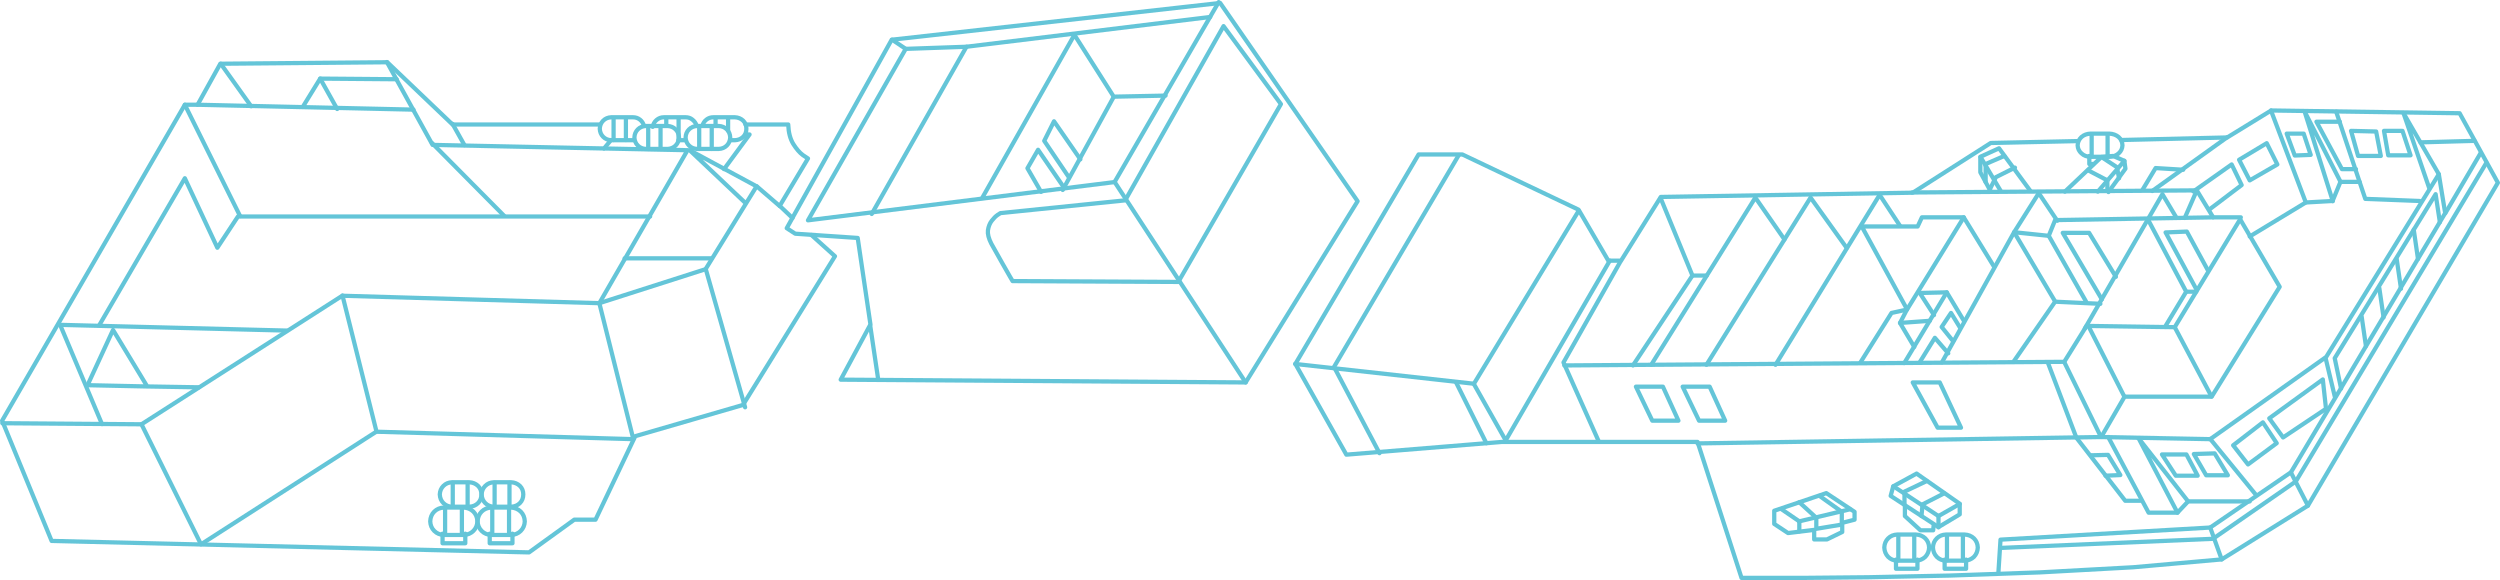 <?xml version="1.0" encoding="UTF-8" standalone="no"?>
<svg xmlns:xlink="http://www.w3.org/1999/xlink" height="136.5px" width="588.35px" xmlns="http://www.w3.org/2000/svg">
  <g transform="matrix(1.0, 0.0, 0.0, 1.0, 0.5, 0.5)">
    <path d="M140.6 28.8 L106.0 28.8 90.65 14.15 51.35 14.5 46.0 24.15 43.0 24.15 0.0 98.5 11.65 126.8 124.0 129.5 134.65 121.8 139.65 121.8 149.0 102.15 174.35 94.8 196.0 59.8 190.45 54.8" fill="none" stroke="#64c5d8" stroke-linecap="round" stroke-linejoin="round" stroke-width="1.0"/>
    <path d="M186.0 50.8 L183.0 47.95 189.65 36.8 188.45 36.0 Q187.3 35.15 186.2 33.4 185.1 31.6 185.0 28.8 L174.95 28.8" fill="none" stroke="#64c5d8" stroke-linecap="round" stroke-linejoin="round" stroke-width="1.0"/>
    <path d="M488.55 32.7 L468.0 33.15 449.65 44.85 390.35 45.85 381.0 60.85 378.0 60.85 371.0 48.85 343.65 35.85 333.35 35.85 304.35 85.15 316.35 106.5 353.0 103.5 399.0 103.5 409.35 135.5 413.15 135.5 423.65 135.5 439.2 135.35 458.4 134.95 479.65 134.2 501.5 133.0 522.35 131.15 542.65 118.5 587.35 42.5 578.35 26.15 534.0 25.5 523.65 31.85 498.7 32.45" fill="none" stroke="#64c5d8" stroke-linecap="round" stroke-linejoin="round" stroke-width="1.0"/>
    <path d="M286.65 0.2 L209.35 8.85 184.65 53.2 186.65 54.5 201.35 55.5 204.35 75.85 197.35 88.85 292.65 89.5 319.0 46.85 286.65 0.2 Z" fill="none" stroke="#64c5d8" stroke-linecap="round" stroke-linejoin="round" stroke-width="1.0"/>
    <path d="M491.2 36.2 L491.2 38.1 492.1 38.1" fill="none" stroke="#64c5d8" stroke-linecap="round" stroke-linejoin="round" stroke-width="1.0"/>
    <path d="M499.0 33.7 Q498.95 34.85 498.1 35.6 497.2 36.4 495.9 36.4 L491.5 36.4 Q490.2 36.4 489.35 35.6 488.5 34.85 488.45 33.7 488.5 32.55 489.35 31.75 490.2 31.0 491.5 30.95 L495.9 30.95 Q497.2 31.0 498.1 31.75 498.95 32.5 499.0 33.7 Z" fill="none" stroke="#64c5d8" stroke-linecap="round" stroke-linejoin="round" stroke-width="1.0"/>
    <path d="M491.75 31.1 L491.75 36.3" fill="none" stroke="#64c5d8" stroke-linecap="round" stroke-linejoin="round" stroke-width="1.0"/>
    <path d="M495.5 31.1 L495.5 36.3" fill="none" stroke="#64c5d8" stroke-linecap="round" stroke-linejoin="round" stroke-width="1.0"/>
    <path d="M148.45 32.5 L143.35 32.5 Q142.2 32.45 141.45 31.7 140.7 30.95 140.65 29.8 140.7 28.65 141.45 27.9 142.2 27.15 143.35 27.1 L148.45 27.1 Q149.4 27.1 150.1 27.65 150.8 28.2 151.05 29.1" fill="none" stroke="#64c5d8" stroke-linecap="round" stroke-linejoin="round" stroke-width="1.0"/>
    <path d="M143.9 27.3 L143.9 32.45" fill="none" stroke="#64c5d8" stroke-linecap="round" stroke-linejoin="round" stroke-width="1.0"/>
    <path d="M146.8 27.3 L146.8 32.45" fill="none" stroke="#64c5d8" stroke-linecap="round" stroke-linejoin="round" stroke-width="1.0"/>
    <path d="M160.5 32.5 L159.2 32.5" fill="none" stroke="#64c5d8" stroke-linecap="round" stroke-linejoin="round" stroke-width="1.0"/>
    <path d="M153.1 29.35 Q153.3 28.35 154.0 27.75 154.75 27.1 155.75 27.1 L160.85 27.1 Q161.8 27.1 162.45 27.65 163.15 28.2 163.45 29.05" fill="none" stroke="#64c5d8" stroke-linecap="round" stroke-linejoin="round" stroke-width="1.0"/>
    <path d="M156.3 27.3 L156.3 29.1" fill="none" stroke="#64c5d8" stroke-linecap="round" stroke-linejoin="round" stroke-width="1.0"/>
    <path d="M159.2 27.3 L159.2 32.45" fill="none" stroke="#64c5d8" stroke-linecap="round" stroke-linejoin="round" stroke-width="1.0"/>
    <path d="M164.8 29.1 Q165.05 28.2 165.75 27.65 166.45 27.1 167.4 27.1 L172.45 27.1 Q173.6 27.15 174.4 27.9 175.15 28.65 175.15 29.8 175.15 30.95 174.4 31.7 173.6 32.45 172.45 32.5 L171.3 32.5" fill="none" stroke="#64c5d8" stroke-linecap="round" stroke-linejoin="round" stroke-width="1.0"/>
    <path d="M167.9 27.3 L167.9 29.1" fill="none" stroke="#64c5d8" stroke-linecap="round" stroke-linejoin="round" stroke-width="1.0"/>
    <path d="M170.85 27.3 L170.85 30.25" fill="none" stroke="#64c5d8" stroke-linecap="round" stroke-linejoin="round" stroke-width="1.0"/>
    <path d="M80.1 69.05 L88.1 101.05" fill="none" stroke="#64c5d8" stroke-linecap="round" stroke-linejoin="round" stroke-width="1.0"/>
    <path d="M32.8 99.35 L46.8 127.6 88.05 101.1 148.55 102.85 140.55 70.85 161.3 34.85 101.3 33.6 90.55 14.1" fill="none" stroke="#64c5d8" stroke-linecap="round" stroke-linejoin="round" stroke-width="1.0"/>
    <path d="M165.6 62.85 L174.85 95.35" fill="none" stroke="#64c5d8" stroke-linecap="round" stroke-linejoin="round" stroke-width="1.0"/>
    <path d="M0.05 99.1 L32.8 99.35 80.05 69.1 140.55 70.85 165.55 62.85 177.55 43.35 161.8 34.85 174.8 47.15" fill="none" stroke="#64c5d8" stroke-linecap="round" stroke-linejoin="round" stroke-width="1.0"/>
    <path d="M183.0 48.0 L177.6 43.35" fill="none" stroke="#64c5d8" stroke-linecap="round" stroke-linejoin="round" stroke-width="1.0"/>
    <path d="M146.5 60.3 L167.0 60.3" fill="none" stroke="#64c5d8" stroke-linecap="round" stroke-linejoin="round" stroke-width="1.0"/>
    <path d="M152.5 50.45 L55.5 50.45 50.65 57.8 43.0 41.45 22.85 76.05" fill="none" stroke="#64c5d8" stroke-linecap="round" stroke-linejoin="round" stroke-width="1.0"/>
    <path d="M43.0 24.15 L56.0 50.35" fill="none" stroke="#64c5d8" stroke-linecap="round" stroke-linejoin="round" stroke-width="1.0"/>
    <path d="M67.0 77.3 L13.65 75.95 23.5 99.3" fill="none" stroke="#64c5d8" stroke-linecap="round" stroke-linejoin="round" stroke-width="1.0"/>
    <path d="M46.3 90.65 L34.3 90.45 34.15 90.45 20.1 90.15 26.1 77.15 34.15 90.45" fill="none" stroke="#64c5d8" stroke-linecap="round" stroke-linejoin="round" stroke-width="1.0"/>
    <path d="M51.45 14.5 L58.6 24.5" fill="none" stroke="#64c5d8" stroke-linecap="round" stroke-linejoin="round" stroke-width="1.0"/>
    <path d="M92.85 18.15 L74.85 18.0 70.85 24.5" fill="none" stroke="#64c5d8" stroke-linecap="round" stroke-linejoin="round" stroke-width="1.0"/>
    <path d="M78.85 25.15 L74.85 18.0" fill="none" stroke="#64c5d8" stroke-linecap="round" stroke-linejoin="round" stroke-width="1.0"/>
    <path d="M96.8 25.3 L45.95 24.15" fill="none" stroke="#64c5d8" stroke-linecap="round" stroke-linejoin="round" stroke-width="1.0"/>
    <path d="M101.15 33.15 L118.15 50.3" fill="none" stroke="#64c5d8" stroke-linecap="round" stroke-linejoin="round" stroke-width="1.0"/>
    <path d="M106.0 28.65 L108.8 33.65" fill="none" stroke="#64c5d8" stroke-linecap="round" stroke-linejoin="round" stroke-width="1.0"/>
    <path d="M204.3 76.15 L206.15 88.65" fill="none" stroke="#64c5d8" stroke-linecap="round" stroke-linejoin="round" stroke-width="1.0"/>
    <path d="M286.3 0.0 L261.8 42.35 189.65 51.35 212.65 11.0 209.45 8.85" fill="none" stroke="#64c5d8" stroke-linecap="round" stroke-linejoin="round" stroke-width="1.0"/>
    <path d="M284.3 3.5 L226.95 10.5 204.65 49.85" fill="none" stroke="#64c5d8" stroke-linecap="round" stroke-linejoin="round" stroke-width="1.0"/>
    <path d="M261.8 42.3 L292.65 89.5" fill="none" stroke="#64c5d8" stroke-linecap="round" stroke-linejoin="round" stroke-width="1.0"/>
    <path d="M287.45 5.65 L264.3 46.65 234.95 49.65 234.25 50.1 Q233.6 50.55 232.9 51.45 232.2 52.35 232.0 53.7 231.85 55.0 232.8 56.85 L235.3 61.3 237.1 64.45 237.8 65.65 276.8 65.85 300.95 24.0 287.45 5.65 Z" fill="none" stroke="#64c5d8" stroke-linecap="round" stroke-linejoin="round" stroke-width="1.0"/>
    <path d="M227.0 10.5 L212.65 11.0" fill="none" stroke="#64c5d8" stroke-linecap="round" stroke-linejoin="round" stroke-width="1.0"/>
    <path d="M342.8 36.0 L313.45 85.85 324.15 106.15" fill="none" stroke="#64c5d8" stroke-linecap="round" stroke-linejoin="round" stroke-width="1.0"/>
    <path d="M371.0 49.15 L346.35 89.85 353.85 103.15 378.35 60.85" fill="none" stroke="#64c5d8" stroke-linecap="round" stroke-linejoin="round" stroke-width="1.0"/>
    <path d="M304.3 85.15 L346.3 89.8" fill="none" stroke="#64c5d8" stroke-linecap="round" stroke-linejoin="round" stroke-width="1.0"/>
    <path d="M349.3 103.8 L342.15 89.45" fill="none" stroke="#64c5d8" stroke-linecap="round" stroke-linejoin="round" stroke-width="1.0"/>
    <path d="M375.8 103.5 L367.45 84.8 380.8 61.15" fill="none" stroke="#64c5d8" stroke-linecap="round" stroke-linejoin="round" stroke-width="1.0"/>
    <path d="M367.65 85.5 L485.3 84.65 490.55 76.2 511.3 76.5 526.7 51.1 536.0 67.0 520.0 92.85 499.5 92.85 494.0 102.35 399.0 103.85" fill="none" stroke="#64c5d8" stroke-linecap="round" stroke-linejoin="round" stroke-width="1.0"/>
    <path d="M511.3 76.5 L519.95 92.8" fill="none" stroke="#64c5d8" stroke-linecap="round" stroke-linejoin="round" stroke-width="1.0"/>
    <path d="M491.05 76.35 L499.45 92.85" fill="none" stroke="#64c5d8" stroke-linecap="round" stroke-linejoin="round" stroke-width="1.0"/>
    <path d="M481.45 84.85 L488.15 102.5 499.65 117.35 503.15 117.35" fill="none" stroke="#64c5d8" stroke-linecap="round" stroke-linejoin="round" stroke-width="1.0"/>
    <path d="M449.65 89.5 L456.0 89.5 461.0 100.15 455.5 100.15 449.65 89.5 Z" fill="none" stroke="#64c5d8" stroke-linecap="round" stroke-linejoin="round" stroke-width="1.0"/>
    <path d="M401.85 90.5 L405.5 98.5 399.35 98.5 395.5 90.5 401.85 90.5 Z" fill="none" stroke="#64c5d8" stroke-linecap="round" stroke-linejoin="round" stroke-width="1.0"/>
    <path d="M384.5 90.5 L388.35 98.5 394.5 98.5 390.85 90.5 384.5 90.5 Z" fill="none" stroke="#64c5d8" stroke-linecap="round" stroke-linejoin="round" stroke-width="1.0"/>
    <path d="M388.1 85.35 L412.6 46.0 419.45 55.85" fill="none" stroke="#64c5d8" stroke-linecap="round" stroke-linejoin="round" stroke-width="1.0"/>
    <path d="M401.1 85.35 L425.6 46.0 434.1 57.85" fill="none" stroke="#64c5d8" stroke-linecap="round" stroke-linejoin="round" stroke-width="1.0"/>
    <path d="M417.35 85.35 L441.85 45.35 446.65 52.65" fill="none" stroke="#64c5d8" stroke-linecap="round" stroke-linejoin="round" stroke-width="1.0"/>
    <path d="M390.3 46.1 L397.8 64.35 401.15 64.35" fill="none" stroke="#64c5d8" stroke-linecap="round" stroke-linejoin="round" stroke-width="1.0"/>
    <path d="M397.8 64.35 L383.8 85.5" fill="none" stroke="#64c5d8" stroke-linecap="round" stroke-linejoin="round" stroke-width="1.0"/>
    <path d="M468.8 62.3 L461.65 50.65 451.8 50.65 450.8 52.8 437.65 52.8 448.3 72.3 446.65 75.5 450.0 81.15" fill="none" stroke="#64c5d8" stroke-linecap="round" stroke-linejoin="round" stroke-width="1.0"/>
    <path d="M490.15 76.8 L508.4 45.2 511.65 50.65" fill="none" stroke="#64c5d8" stroke-linecap="round" stroke-linejoin="round" stroke-width="1.0"/>
    <path d="M520.3 50.65 L483.15 51.3 481.65 55.0 473.5 54.15 456.5 84.8" fill="none" stroke="#64c5d8" stroke-linecap="round" stroke-linejoin="round" stroke-width="1.0"/>
    <path d="M493.8 71.0 L483.15 70.5 473.45 84.5" fill="none" stroke="#64c5d8" stroke-linecap="round" stroke-linejoin="round" stroke-width="1.0"/>
    <path d="M483.15 70.45 L473.5 54.15 479.3 44.95 483.65 51.45" fill="none" stroke="#64c5d8" stroke-linecap="round" stroke-linejoin="round" stroke-width="1.0"/>
    <path d="M481.65 55.0 L490.45 70.5" fill="none" stroke="#64c5d8" stroke-linecap="round" stroke-linejoin="round" stroke-width="1.0"/>
    <path d="M505.0 51.15 L514.0 68.15 509.0 76.45" fill="none" stroke="#64c5d8" stroke-linecap="round" stroke-linejoin="round" stroke-width="1.0"/>
    <path d="M519.15 63.2 L514.15 54.0 509.15 54.2 516.45 67.7" fill="none" stroke="#64c5d8" stroke-linecap="round" stroke-linejoin="round" stroke-width="1.0"/>
    <path d="M514.0 68.15 L516.35 68.15" fill="none" stroke="#64c5d8" stroke-linecap="round" stroke-linejoin="round" stroke-width="1.0"/>
    <path d="M516.5 44.3 L513.65 50.8" fill="none" stroke="#64c5d8" stroke-linecap="round" stroke-linejoin="round" stroke-width="1.0"/>
    <path d="M497.45 64.65 L491.15 54.3 484.95 54.3 494.15 69.95" fill="none" stroke="#64c5d8" stroke-linecap="round" stroke-linejoin="round" stroke-width="1.0"/>
    <path d="M461.65 50.65 L448.3 72.35 444.65 73.15 437.3 84.85" fill="none" stroke="#64c5d8" stroke-linecap="round" stroke-linejoin="round" stroke-width="1.0"/>
    <path d="M528.95 55.15 L542.15 47.15 548.45 46.8 550.3 42.3 554.8 42.3 556.15 46.3 568.95 46.8" fill="none" stroke="#64c5d8" stroke-linecap="round" stroke-linejoin="round" stroke-width="1.0"/>
    <path d="M533.95 25.5 L542.15 47.15" fill="none" stroke="#64c5d8" stroke-linecap="round" stroke-linejoin="round" stroke-width="1.0"/>
    <path d="M550.35 42.35 L541.85 25.7 548.5 46.85" fill="none" stroke="#64c5d8" stroke-linecap="round" stroke-linejoin="round" stroke-width="1.0"/>
    <path d="M549.3 25.8 L554.8 42.3" fill="none" stroke="#64c5d8" stroke-linecap="round" stroke-linejoin="round" stroke-width="1.0"/>
    <path d="M581.85 32.65 L569.15 33.0" fill="none" stroke="#64c5d8" stroke-linecap="round" stroke-linejoin="round" stroke-width="1.0"/>
    <path d="M550.15 28.15 L544.65 28.15 550.65 39.3 553.95 39.3" fill="none" stroke="#64c5d8" stroke-linecap="round" stroke-linejoin="round" stroke-width="1.0"/>
    <path d="M573.45 40.5 L546.95 83.5 519.65 102.85 493.95 102.35 485.3 84.7" fill="none" stroke="#64c5d8" stroke-linecap="round" stroke-linejoin="round" stroke-width="1.0"/>
    <path d="M469.8 134.3 L470.3 126.5 519.65 123.65 538.65 110.65 574.95 49.65 573.45 40.5 565.15 26.15 571.15 43.65" fill="none" stroke="#64c5d8" stroke-linecap="round" stroke-linejoin="round" stroke-width="1.0"/>
    <path d="M522.35 131.15 L519.65 123.65" fill="none" stroke="#64c5d8" stroke-linecap="round" stroke-linejoin="round" stroke-width="1.0"/>
    <path d="M542.65 118.5 L538.65 110.7" fill="none" stroke="#64c5d8" stroke-linecap="round" stroke-linejoin="round" stroke-width="1.0"/>
    <path d="M584.65 37.8 L539.8 112.8 520.3 126.3 470.3 128.45" fill="none" stroke="#64c5d8" stroke-linecap="round" stroke-linejoin="round" stroke-width="1.0"/>
    <path d="M575.0 49.65 L583.3 35.5" fill="none" stroke="#64c5d8" stroke-linecap="round" stroke-linejoin="round" stroke-width="1.0"/>
    <path d="M519.65 102.8 L530.45 116.0" fill="none" stroke="#64c5d8" stroke-linecap="round" stroke-linejoin="round" stroke-width="1.0"/>
    <path d="M546.85 83.95 L549.0 92.95" fill="none" stroke="#64c5d8" stroke-linecap="round" stroke-linejoin="round" stroke-width="1.0"/>
    <path d="M528.95 117.5 L514.45 117.5 511.95 120.15 505.15 120.15 495.65 102.35" fill="none" stroke="#64c5d8" stroke-linecap="round" stroke-linejoin="round" stroke-width="1.0"/>
    <path d="M511.95 120.15 L502.8 102.65 514.45 117.5" fill="none" stroke="#64c5d8" stroke-linecap="round" stroke-linejoin="round" stroke-width="1.0"/>
    <path d="M506.0 44.45 L523.65 31.8" fill="none" stroke="#64c5d8" stroke-linecap="round" stroke-linejoin="round" stroke-width="1.0"/>
    <path d="M515.7 44.55 L524.7 38.2 527.05 43.05 519.45 48.8" fill="none" stroke="#64c5d8" stroke-linecap="round" stroke-linejoin="round" stroke-width="1.0"/>
    <path d="M526.45 37.1 L528.95 41.95 535.45 38.2 532.95 33.2 526.45 37.1 Z" fill="none" stroke="#64c5d8" stroke-linecap="round" stroke-linejoin="round" stroke-width="1.0"/>
    <path d="M537.65 30.95 L539.55 36.1 543.3 35.95 541.65 30.95 537.65 30.95 Z" fill="none" stroke="#64c5d8" stroke-linecap="round" stroke-linejoin="round" stroke-width="1.0"/>
    <path d="M552.8 30.3 L554.45 36.2 559.8 36.2 558.7 30.45 552.8 30.3 Z" fill="none" stroke="#64c5d8" stroke-linecap="round" stroke-linejoin="round" stroke-width="1.0"/>
    <path d="M560.55 30.3 L561.55 36.05 566.8 36.05 564.9 30.3 560.55 30.3 Z" fill="none" stroke="#64c5d8" stroke-linecap="round" stroke-linejoin="round" stroke-width="1.0"/>
    <path d="M508.3 106.45 L511.55 111.45 516.7 111.45 514.05 106.45 508.3 106.45 Z" fill="none" stroke="#64c5d8" stroke-linecap="round" stroke-linejoin="round" stroke-width="1.0"/>
    <path d="M515.8 106.35 L518.7 111.35 523.8 111.35 520.7 106.2 515.8 106.35 Z" fill="none" stroke="#64c5d8" stroke-linecap="round" stroke-linejoin="round" stroke-width="1.0"/>
    <path d="M525.05 104.3 L528.55 108.8 535.3 103.8 532.05 98.9 525.05 104.3 Z" fill="none" stroke="#64c5d8" stroke-linecap="round" stroke-linejoin="round" stroke-width="1.0"/>
    <path d="M533.55 97.95 L536.8 102.45 546.9 95.7 546.15 88.8 533.55 97.95 Z" fill="none" stroke="#64c5d8" stroke-linecap="round" stroke-linejoin="round" stroke-width="1.0"/>
    <path d="M573.7 51.8 L572.7 45.2 548.95 83.8 550.45 90.95" fill="none" stroke="#64c5d8" stroke-linecap="round" stroke-linejoin="round" stroke-width="1.0"/>
    <path d="M556.3 80.95 L555.3 74.05" fill="none" stroke="#64c5d8" stroke-linecap="round" stroke-linejoin="round" stroke-width="1.0"/>
    <path d="M560.45 74.2 L559.45 67.3" fill="none" stroke="#64c5d8" stroke-linecap="round" stroke-linejoin="round" stroke-width="1.0"/>
    <path d="M564.55 67.45 L563.55 60.55" fill="none" stroke="#64c5d8" stroke-linecap="round" stroke-linejoin="round" stroke-width="1.0"/>
    <path d="M568.55 60.45 L567.55 53.55" fill="none" stroke="#64c5d8" stroke-linecap="round" stroke-linejoin="round" stroke-width="1.0"/>
    <path d="M461.65 74.95 L457.65 68.3 451.3 68.45 454.65 73.65" fill="none" stroke="#64c5d8" stroke-linecap="round" stroke-linejoin="round" stroke-width="1.0"/>
    <path d="M447.65 84.95 L457.65 68.3" fill="none" stroke="#64c5d8" stroke-linecap="round" stroke-linejoin="round" stroke-width="1.0"/>
    <path d="M460.8 76.65 L458.65 73.15 456.45 76.45 459.15 79.8" fill="none" stroke="#64c5d8" stroke-linecap="round" stroke-linejoin="round" stroke-width="1.0"/>
    <path d="M458.0 82.65 L454.85 79.0 451.35 84.65" fill="none" stroke="#64c5d8" stroke-linecap="round" stroke-linejoin="round" stroke-width="1.0"/>
    <path d="M453.65 75.0 L446.65 75.5" fill="none" stroke="#64c5d8" stroke-linecap="round" stroke-linejoin="round" stroke-width="1.0"/>
    <path d="M495.0 111.45 L498.5 111.3 495.6 106.55 491.65 106.65" fill="none" stroke="#64c5d8" stroke-linecap="round" stroke-linejoin="round" stroke-width="1.0"/>
    <path d="M103.65 125.1 L103.65 127.35 109.0 127.35 109.0 125.1" fill="none" stroke="#64c5d8" stroke-linecap="round" stroke-linejoin="round" stroke-width="1.0"/>
    <path d="M111.85 122.2 Q111.8 123.55 110.9 124.45 110.0 125.35 108.6 125.4 L104.0 125.4 Q102.6 125.35 101.7 124.45 100.8 123.55 100.75 122.2 100.8 120.8 101.7 119.9 102.6 119.0 104.0 118.95 L108.6 118.95 Q109.95 119.0 110.9 119.9 111.8 120.8 111.85 122.2 Z" fill="none" stroke="#64c5d8" stroke-linecap="round" stroke-linejoin="round" stroke-width="1.0"/>
    <path d="M104.25 119.1 L104.25 125.25" fill="none" stroke="#64c5d8" stroke-linecap="round" stroke-linejoin="round" stroke-width="1.0"/>
    <path d="M108.2 119.1 L108.2 125.25" fill="none" stroke="#64c5d8" stroke-linecap="round" stroke-linejoin="round" stroke-width="1.0"/>
    <path d="M114.75 125.1 L114.75 127.35 120.1 127.35 120.1 125.1" fill="none" stroke="#64c5d8" stroke-linecap="round" stroke-linejoin="round" stroke-width="1.0"/>
    <path d="M123.0 122.2 Q122.95 123.55 122.05 124.45 121.15 125.35 119.75 125.4 L115.15 125.4 Q113.75 125.35 112.85 124.45 111.95 123.55 111.9 122.2 111.95 120.8 112.85 119.9 113.75 119.0 115.15 118.95 L119.75 118.95 Q121.1 119.0 122.05 119.9 122.95 120.8 123.0 122.2 Z" fill="none" stroke="#64c5d8" stroke-linecap="round" stroke-linejoin="round" stroke-width="1.0"/>
    <path d="M115.35 119.1 L115.35 125.25" fill="none" stroke="#64c5d8" stroke-linecap="round" stroke-linejoin="round" stroke-width="1.0"/>
    <path d="M119.3 119.1 L119.3 125.25" fill="none" stroke="#64c5d8" stroke-linecap="round" stroke-linejoin="round" stroke-width="1.0"/>
    <path d="M445.7 131.2 L445.7 133.35 450.75 133.35 450.75 131.2" fill="none" stroke="#64c5d8" stroke-linecap="round" stroke-linejoin="round" stroke-width="1.0"/>
    <path d="M453.5 128.35 Q453.45 129.65 452.6 130.55 451.7 131.4 450.4 131.45 L446.0 131.45 Q444.7 131.4 443.85 130.55 443.0 129.65 442.95 128.35 443.0 127.05 443.85 126.2 444.7 125.35 446.0 125.3 L450.4 125.3 Q451.7 125.35 452.6 126.2 453.45 127.05 453.5 128.35 Z" fill="none" stroke="#64c5d8" stroke-linecap="round" stroke-linejoin="round" stroke-width="1.0"/>
    <path d="M446.25 125.5 L446.25 131.35" fill="none" stroke="#64c5d8" stroke-linecap="round" stroke-linejoin="round" stroke-width="1.0"/>
    <path d="M450.0 125.5 L450.0 131.35" fill="none" stroke="#64c5d8" stroke-linecap="round" stroke-linejoin="round" stroke-width="1.0"/>
    <path d="M457.15 131.2 L457.15 133.35 462.2 133.35 462.2 131.2" fill="none" stroke="#64c5d8" stroke-linecap="round" stroke-linejoin="round" stroke-width="1.0"/>
    <path d="M464.95 128.35 Q464.9 129.65 464.05 130.55 463.15 131.4 461.85 131.45 L457.45 131.45 Q456.15 131.4 455.3 130.55 454.45 129.65 454.4 128.35 454.45 127.05 455.3 126.2 456.15 125.35 457.45 125.3 L461.85 125.3 Q463.15 125.35 464.05 126.2 464.9 127.05 464.95 128.35 Z" fill="none" stroke="#64c5d8" stroke-linecap="round" stroke-linejoin="round" stroke-width="1.0"/>
    <path d="M457.7 125.5 L457.7 131.35" fill="none" stroke="#64c5d8" stroke-linecap="round" stroke-linejoin="round" stroke-width="1.0"/>
    <path d="M461.45 125.5 L461.45 131.35" fill="none" stroke="#64c5d8" stroke-linecap="round" stroke-linejoin="round" stroke-width="1.0"/>
    <path d="M112.0 113.85 Q112.8 114.65 112.8 115.85 112.8 117.1 112.0 117.9 111.2 118.7 109.95 118.75 L105.85 118.75 Q104.65 118.7 103.85 117.9 103.05 117.1 103.0 115.85 103.05 114.65 103.85 113.85 104.65 113.05 105.85 113.0 L109.95 113.0 Q111.15 113.05 112.0 113.85 Z" fill="none" stroke="#64c5d8" stroke-linecap="round" stroke-linejoin="round" stroke-width="1.0"/>
    <path d="M106.05 113.15 L106.05 118.6" fill="none" stroke="#64c5d8" stroke-linecap="round" stroke-linejoin="round" stroke-width="1.0"/>
    <path d="M109.55 113.15 L109.55 118.6" fill="none" stroke="#64c5d8" stroke-linecap="round" stroke-linejoin="round" stroke-width="1.0"/>
    <path d="M121.85 113.85 Q122.65 114.65 122.65 115.85 122.65 117.1 121.85 117.9 121.05 118.7 119.8 118.75 L115.7 118.75 Q114.5 118.7 113.7 117.9 112.9 117.1 112.85 115.85 112.9 114.65 113.7 113.85 114.5 113.05 115.7 113.0 L119.8 113.0 Q121.0 113.05 121.85 113.85 Z" fill="none" stroke="#64c5d8" stroke-linecap="round" stroke-linejoin="round" stroke-width="1.0"/>
    <path d="M115.9 113.15 L115.9 118.6" fill="none" stroke="#64c5d8" stroke-linecap="round" stroke-linejoin="round" stroke-width="1.0"/>
    <path d="M119.4 113.15 L119.4 118.6" fill="none" stroke="#64c5d8" stroke-linecap="round" stroke-linejoin="round" stroke-width="1.0"/>
    <path d="M159.3 31.85 Q159.25 33.0 158.5 33.75 157.75 34.5 156.6 34.55 L151.5 34.55 Q150.35 34.5 149.6 33.75 148.85 33.0 148.8 31.85 148.85 30.7 149.6 29.95 150.35 29.2 151.5 29.15 L156.6 29.15 Q157.75 29.2 158.5 29.95 159.25 30.7 159.3 31.85 Z" fill="none" stroke="#64c5d8" stroke-linecap="round" stroke-linejoin="round" stroke-width="1.0"/>
    <path d="M152.05 29.4 L152.05 34.55" fill="none" stroke="#64c5d8" stroke-linecap="round" stroke-linejoin="round" stroke-width="1.0"/>
    <path d="M154.95 29.4 L154.95 34.55" fill="none" stroke="#64c5d8" stroke-linecap="round" stroke-linejoin="round" stroke-width="1.0"/>
    <path d="M171.35 31.85 Q171.3 33.0 170.55 33.75 169.8 34.5 168.65 34.55 L163.55 34.55 Q162.4 34.5 161.65 33.75 160.9 33.0 160.85 31.85 160.9 30.7 161.65 29.95 162.4 29.2 163.55 29.15 L168.65 29.15 Q169.8 29.2 170.55 29.95 171.3 30.7 171.35 31.85 Z" fill="none" stroke="#64c5d8" stroke-linecap="round" stroke-linejoin="round" stroke-width="1.0"/>
    <path d="M164.05 29.4 L164.05 34.55" fill="none" stroke="#64c5d8" stroke-linecap="round" stroke-linejoin="round" stroke-width="1.0"/>
    <path d="M167.0 29.4 L167.0 34.55" fill="none" stroke="#64c5d8" stroke-linecap="round" stroke-linejoin="round" stroke-width="1.0"/>
    <path d="M169.9 39.3 L175.9 31.15 175.05 31.15" fill="none" stroke="#64c5d8" stroke-linecap="round" stroke-linejoin="round" stroke-width="1.0"/>
    <path d="M143.3 32.45 L141.65 34.45" fill="none" stroke="#64c5d8" stroke-linecap="round" stroke-linejoin="round" stroke-width="1.0"/>
    <path d="M429.3 115.55 L417.05 119.7 417.05 122.8 420.3 124.95 426.45 124.2 426.45 126.45 429.45 126.45 433.05 124.7 433.05 122.55 435.95 121.8 435.95 119.95 429.3 115.55 Z" fill="none" stroke="#64c5d8" stroke-linecap="round" stroke-linejoin="round" stroke-width="1.0"/>
    <path d="M418.7 119.3 L422.95 122.2 422.95 124.55" fill="none" stroke="#64c5d8" stroke-linecap="round" stroke-linejoin="round" stroke-width="1.0"/>
    <path d="M422.95 117.7 L426.95 121.35 426.95 123.95 432.95 122.95 432.95 119.95 427.7 116.2" fill="none" stroke="#64c5d8" stroke-linecap="round" stroke-linejoin="round" stroke-width="1.0"/>
    <path d="M422.9 122.2 L434.9 119.35" fill="none" stroke="#64c5d8" stroke-linecap="round" stroke-linejoin="round" stroke-width="1.0"/>
    <path d="M444.45 116.2 L445.05 113.95 450.55 110.95 460.7 118.05 460.7 120.55 455.7 123.55 444.45 116.2 Z" fill="none" stroke="#64c5d8" stroke-linecap="round" stroke-linejoin="round" stroke-width="1.0"/>
    <path d="M447.7 118.35 L447.7 115.2 452.95 112.7" fill="none" stroke="#64c5d8" stroke-linecap="round" stroke-linejoin="round" stroke-width="1.0"/>
    <path d="M451.7 120.95 L451.95 118.2 457.05 115.6" fill="none" stroke="#64c5d8" stroke-linecap="round" stroke-linejoin="round" stroke-width="1.0"/>
    <path d="M455.7 123.6 L455.7 120.95 460.7 118.1" fill="none" stroke="#64c5d8" stroke-linecap="round" stroke-linejoin="round" stroke-width="1.0"/>
    <path d="M454.55 123.3 L454.45 124.3 451.45 124.3 447.8 120.95 447.8 118.8" fill="none" stroke="#64c5d8" stroke-linecap="round" stroke-linejoin="round" stroke-width="1.0"/>
    <path d="M477.3 44.4 L469.95 34.4 465.55 36.4 465.55 40.05 468.05 44.65" fill="none" stroke="#64c5d8" stroke-linecap="round" stroke-linejoin="round" stroke-width="1.0"/>
    <path d="M471.2 36.2 L466.8 38.1 466.8 42.35" fill="none" stroke="#64c5d8" stroke-linecap="round" stroke-linejoin="round" stroke-width="1.0"/>
    <path d="M467.8 44.05 L469.2 41.2 473.7 38.95" fill="none" stroke="#64c5d8" stroke-linecap="round" stroke-linejoin="round" stroke-width="1.0"/>
    <path d="M485.45 44.6 L494.05 36.45 496.8 36.2 499.45 37.35 499.7 39.2 495.7 44.7" fill="none" stroke="#64c5d8" stroke-linecap="round" stroke-linejoin="round" stroke-width="1.0"/>
    <path d="M490.95 39.6 L495.45 41.95 495.45 44.35" fill="none" stroke="#64c5d8" stroke-linecap="round" stroke-linejoin="round" stroke-width="1.0"/>
    <path d="M494.05 36.45 L497.7 38.85 498.2 41.45" fill="none" stroke="#64c5d8" stroke-linecap="round" stroke-linejoin="round" stroke-width="1.0"/>
    <path d="M465.6 36.45 L470.35 44.45" fill="none" stroke="#64c5d8" stroke-linecap="round" stroke-linejoin="round" stroke-width="1.0"/>
    <path d="M499.45 37.35 L493.2 44.6" fill="none" stroke="#64c5d8" stroke-linecap="round" stroke-linejoin="round" stroke-width="1.0"/>
    <path d="M503.7 44.2 L506.8 39.05 513.3 39.45" fill="none" stroke="#64c5d8" stroke-linecap="round" stroke-linejoin="round" stroke-width="1.0"/>
    <path d="M526.85 50.65 L520.35 50.65 516.5 44.3 449.5 44.8" fill="none" stroke="#64c5d8" stroke-linecap="round" stroke-linejoin="round" stroke-width="1.0"/>
    <path d="M445.1 113.95 L455.7 120.95" fill="none" stroke="#64c5d8" stroke-linecap="round" stroke-linejoin="round" stroke-width="1.0"/>
    <path d="M230.7 46.0 L252.35 7.7 261.6 22.25 273.8 22.0" fill="none" stroke="#64c5d8" stroke-linecap="round" stroke-linejoin="round" stroke-width="1.0"/>
    <path d="M249.6 44.2 L261.6 22.3" fill="none" stroke="#64c5d8" stroke-linecap="round" stroke-linejoin="round" stroke-width="1.0"/>
    <path d="M244.5 44.65 L241.3 39.1 243.8 34.75 249.8 43.5" fill="none" stroke="#64c5d8" stroke-linecap="round" stroke-linejoin="round" stroke-width="1.0"/>
    <path d="M251.0 41.15 L245.25 32.65 247.55 28.05 253.75 37.0" fill="none" stroke="#64c5d8" stroke-linecap="round" stroke-linejoin="round" stroke-width="1.0"/>
  </g>
</svg>
